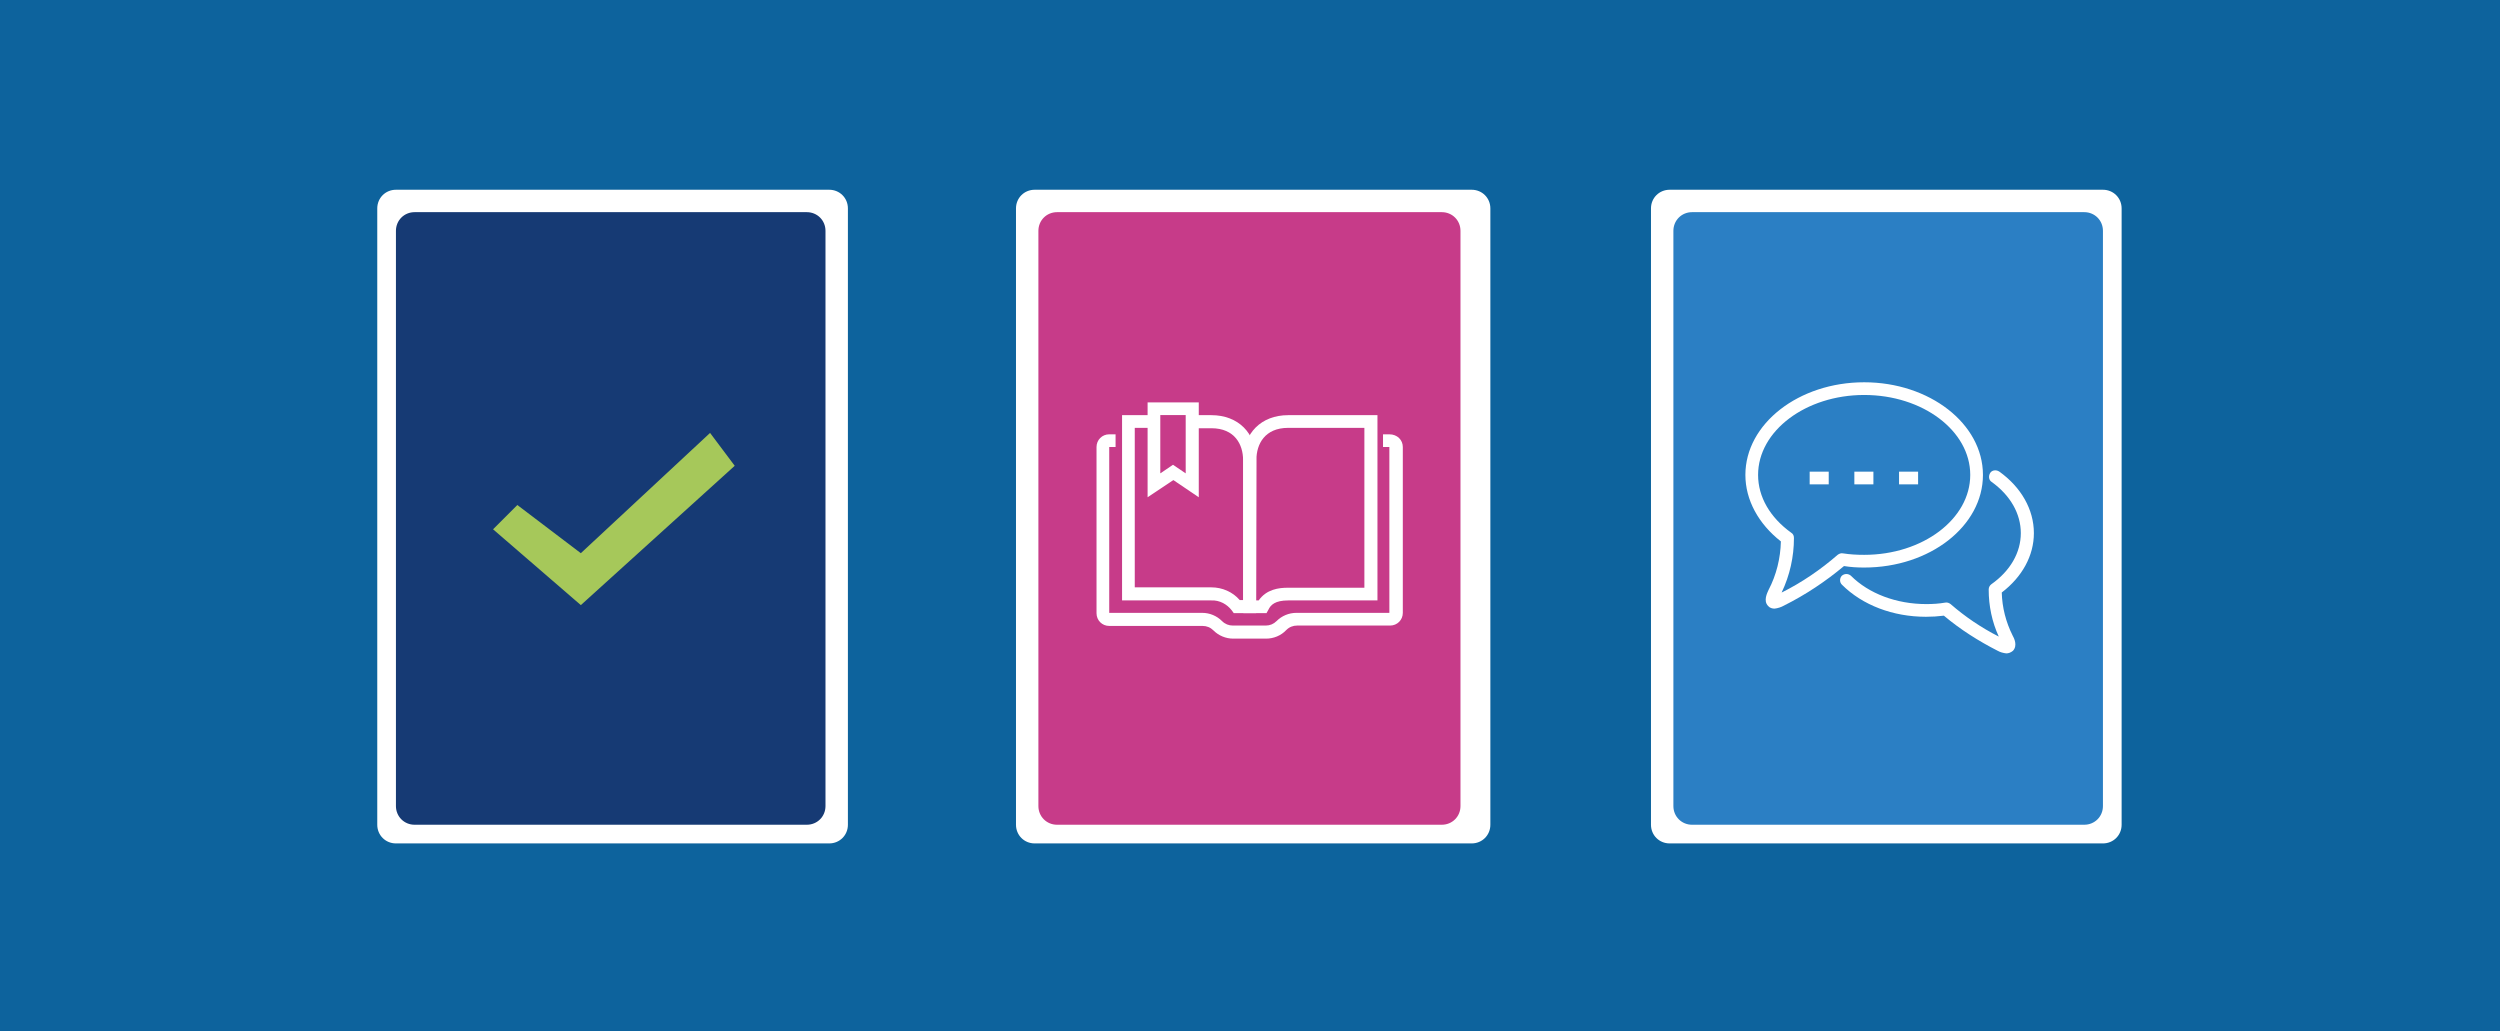 <?xml version="1.0" encoding="utf-8"?>
<!-- Generator: Adobe Illustrator 24.3.0, SVG Export Plug-In . SVG Version: 6.00 Build 0)  -->
<svg version="1.1" id="Group_1109" xmlns="http://www.w3.org/2000/svg" xmlns:xlink="http://www.w3.org/1999/xlink" x="0px" y="0px"
	 viewBox="0 0 669.3 276.1" style="enable-background:new 0 0 669.3 276.1;" xml:space="preserve">
<style type="text/css">
	.st0{fill:#0D639D;}
	.st1{fill:#FFFFFF;}
	.st2{fill:#2B7FC4;}
	.st3{fill:#163A74;}
	.st4{fill:#C73B89;}
	.st5{fill:#A6C85A;}
</style>
<path id="_3be9cf63be4f83d1169571a7d8c196a8" class="st0" d="M0,0h669.3v276.1H0V0z"/>
<g transform="matrix(1, 0, 0, 1, 0, 0)">
	<path id="Rectangle_1925-2" class="st1" d="M447,50.8h116c2.8,0,5,2.2,5,5v165c0,2.8-2.2,5-5,5H447c-2.8,0-5-2.2-5-5v-165
		C442,53,444.2,50.8,447,50.8z"/>
</g>
<path id="Rectangle_1926" class="st2" d="M453,56.8h105c2.8,0,5,2.2,5,5v154c0,2.8-2.2,5-5,5H453c-2.8,0-5-2.2-5-5v-154
	C448,59,450.2,56.8,453,56.8z"/>
<g transform="matrix(1, 0, 0, 1, 0, 0)">
	<path id="Rectangle_1921-2" class="st1" d="M106,50.8h116c2.8,0,5,2.2,5,5v165c0,2.8-2.2,5-5,5H106c-2.8,0-5-2.2-5-5v-165
		C101,53,103.2,50.8,106,50.8z"/>
</g>
<path id="Rectangle_1922" class="st3" d="M111,56.8h105c2.8,0,5,2.2,5,5v154c0,2.8-2.2,5-5,5H111c-2.8,0-5-2.2-5-5v-154
	C106,59,108.2,56.8,111,56.8z"/>
<g id="Group_1067" transform="translate(467.275 102.343)">
	<g id="Group_1062" transform="translate(25.337 23.682)">
		<path id="Path_1725" class="st1" d="M44.5,48.9c-0.8-0.1-1.6-0.3-2.3-0.7c-5.1-2.6-10-5.7-14.4-9.4c-1.6,0.2-3.2,0.3-4.8,0.3
			C14.2,39.1,6,36,0.5,30.5c-0.7-0.7-0.6-1.8,0-2.4c0.7-0.6,1.7-0.6,2.4,0c4.8,4.8,12.2,7.6,20.2,7.6c1.7,0,3.4-0.1,5.1-0.4
			c0.5-0.1,1,0.1,1.4,0.4c3.9,3.4,8.2,6.3,12.9,8.7c-1.8-3.9-2.7-8.2-2.7-12.6c0-0.6,0.3-1.1,0.7-1.4c5.1-3.6,7.9-8.5,7.9-13.7
			c0-5.2-2.8-10.1-7.8-13.7c-0.8-0.5-0.9-1.6-0.4-2.4c0.5-0.8,1.6-0.9,2.4-0.4c5.9,4.2,9.3,10.2,9.3,16.5c0,6-3.1,11.7-8.6,15.9
			c0.1,4,1.1,7.9,2.9,11.5c0.4,0.7,1.4,2.7,0.1,4.1C45.7,48.7,45.1,48.9,44.5,48.9z"/>
	</g>
	<g id="Group_1063" transform="translate(0 0)">
		<path id="Path_1726" class="st1" d="M7.8,60.6c-0.6,0-1.3-0.2-1.7-0.7c-1.4-1.4-0.2-3.6,0.1-4.3c2.1-4,3.2-8.5,3.3-13
			C3.5,37.9,0,31.5,0,24.8C0,11.1,14.3,0,31.8,0s31.8,11.1,31.8,24.8S49.4,49.6,31.8,49.6c-1.8,0-3.6-0.1-5.4-0.4
			c-4.9,4.1-10.3,7.7-16.1,10.6C9.6,60.2,8.7,60.5,7.8,60.6z M31.8,3.4C16.2,3.4,3.4,13,3.4,24.8c0,5.9,3.2,11.4,8.9,15.5
			c0.5,0.3,0.7,0.8,0.7,1.4c0,5-1.1,10-3.3,14.6c5.4-2.7,10.4-6.1,15-10.1c0.4-0.3,0.9-0.5,1.4-0.4c1.9,0.3,3.8,0.4,5.7,0.4
			c15.7,0,28.4-9.6,28.4-21.4S47.5,3.4,31.8,3.4L31.8,3.4z"/>
	</g>
	<g id="Group_1064" transform="translate(17.209 23.929)">
		<rect id="Rectangle_1898" x="0" y="0" class="st1" width="5.1" height="3.4"/>
	</g>
	<g id="Group_1065" transform="translate(29.173 23.929)">
		<rect id="Rectangle_1899" x="0" y="0" class="st1" width="5.1" height="3.4"/>
	</g>
	<g id="Group_1066" transform="translate(41.138 23.929)">
		<rect id="Rectangle_1900" x="0" y="0" class="st1" width="5.1" height="3.4"/>
	</g>
</g>
<g transform="matrix(1, 0, 0, 1, 0, 0)">
	<path id="Rectangle_1923-2" class="st1" d="M277,50.8h117c2.8,0,5,2.2,5,5v165c0,2.8-2.2,5-5,5H277c-2.8,0-5-2.2-5-5v-165
		C272,53,274.2,50.8,277,50.8z"/>
</g>
<path id="Rectangle_1924" class="st4" d="M283,56.8h103c2.8,0,5,2.2,5,5v154c0,2.8-2.2,5-5,5H283c-2.8,0-5-2.2-5-5v-154
	C278,59,280.2,56.8,283,56.8z"/>
<path id="Path_1746" class="st5" d="M138.5,135.2l17,12.9l34.6-32.2l6.6,8.8l-41.2,37.3L132,141.7L138.5,135.2z"/>
<g id="Group_1050" transform="translate(293.561 107.729)">
	<g id="Group_1046" transform="translate(0 8.546)">
		<path id="Path_1712" class="st1" d="M45.4,54.7h-8.8c-2,0-3.9-0.8-5.3-2.2c-0.8-0.8-1.8-1.2-2.9-1.2H3.4c-1.9,0-3.4-1.5-3.4-3.4
			V3.4C0,1.5,1.5,0,3.4,0h1.7v3.4H3.4v44.4h24.9c2,0,3.9,0.8,5.3,2.2c0.8,0.8,1.8,1.2,2.9,1.2h8.8c1.1,0,2.1-0.4,2.9-1.2
			c1.4-1.4,3.3-2.2,5.3-2.2h24.9V3.4h-1.7V0h1.7C80.5,0,82,1.5,82,3.4v44.4c0,1.9-1.5,3.4-3.4,3.4H53.7c-1.1,0-2.1,0.4-2.9,1.2
			C49.4,53.9,47.4,54.7,45.4,54.7z"/>
	</g>
	<g id="Group_1047" transform="translate(6.837 3.418)">
		<path id="Path_1713" class="st1" d="M35.9,53h-6l-0.5-0.7c-1.3-1.7-3.3-2.8-5.5-2.7H0V0h8.5v3.4H3.4v42.7h20.5
			c2.9,0,5.7,1.2,7.6,3.4h0.9V12c0-4.1-2.2-8.5-8.5-8.5h-5.1V0h5.1c7.2,0,12,4.8,12,12L35.9,53z"/>
	</g>
	<g id="Group_1048" transform="translate(39.312 3.418)">
		<path id="Path_1714" class="st1" d="M6.2,53H0V12C0,4.8,4.8,0,12,0h23.9v49.6H12c-3.5,0-4.7,1.2-5.3,2.5L6.2,53z M3.4,49.6h0.7
			c2.1-3,5.4-3.4,7.8-3.4h20.5V3.4H12c-6.3,0-8.5,4.4-8.5,8.5L3.4,49.6z"/>
	</g>
	<g id="Group_1049" transform="translate(13.674 0)">
		<path id="Path_1715" class="st1" d="M13.7,25.4l-6.8-4.6L0,25.4V0h13.7V25.4z M6.8,16.7l3.4,2.3V3.4H3.4V19L6.8,16.7z"/>
	</g>
</g>
</svg>
